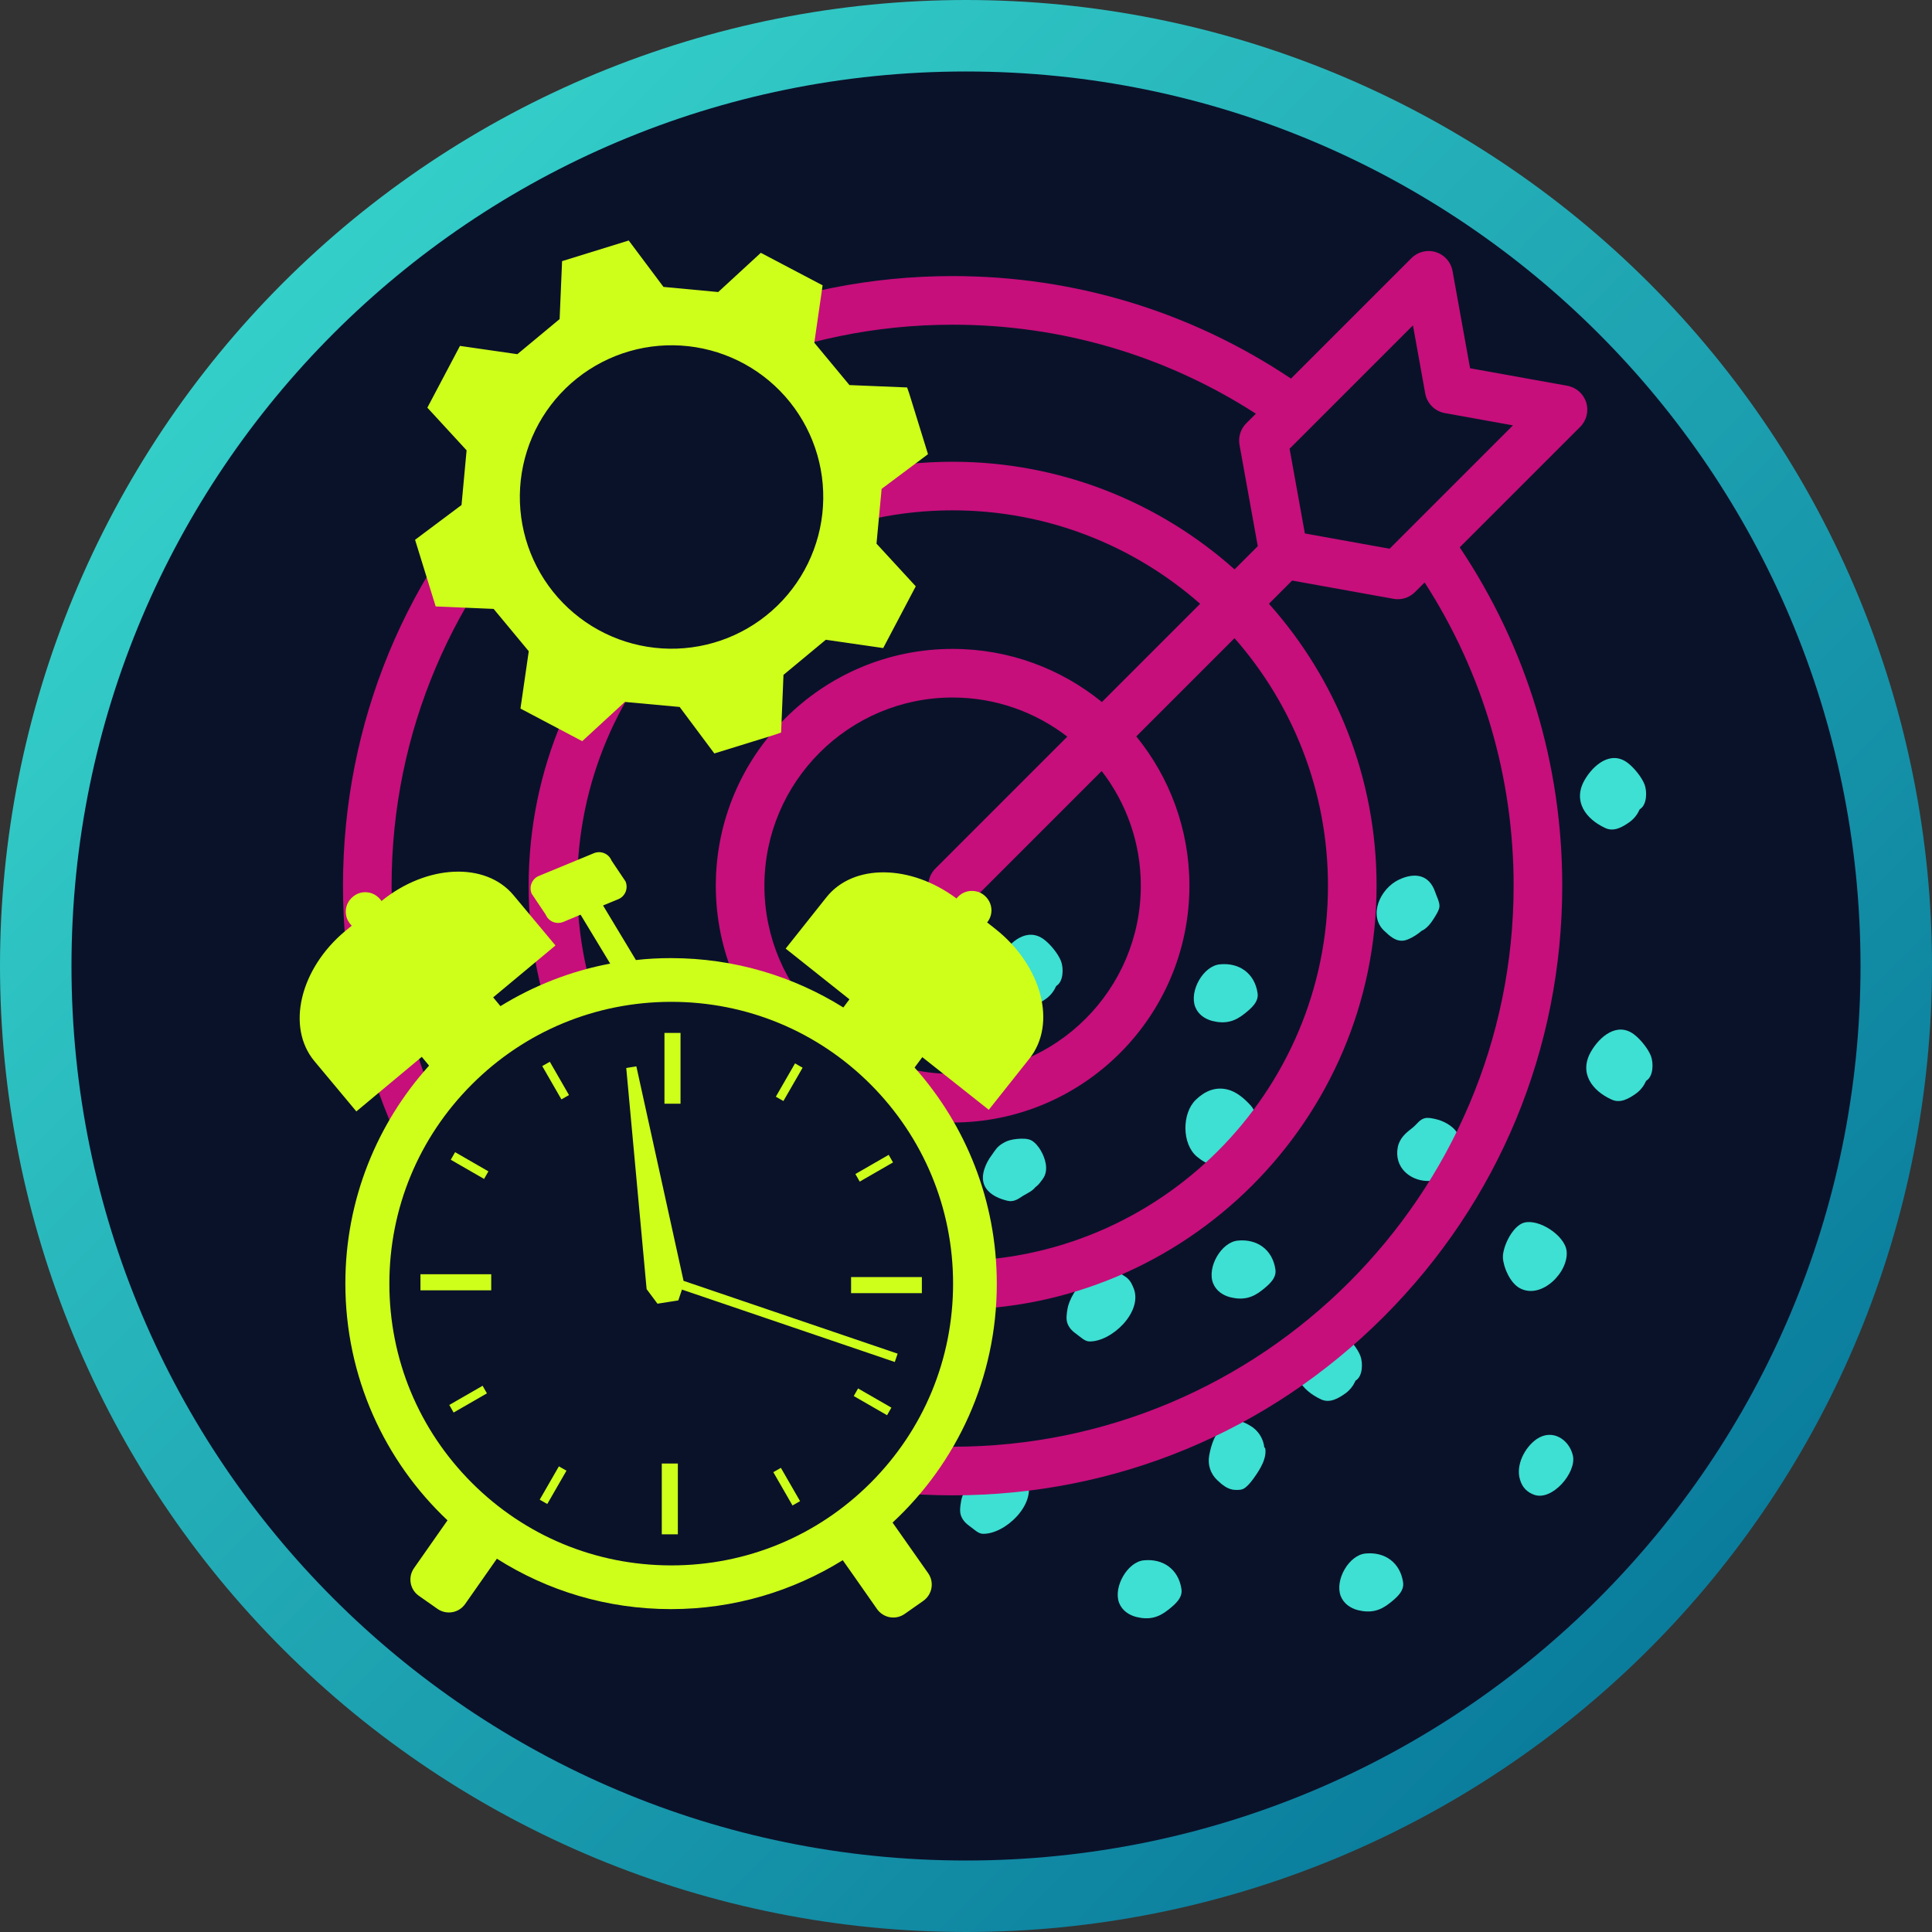 <svg xmlns="http://www.w3.org/2000/svg" xmlns:xlink="http://www.w3.org/1999/xlink" width="1080" viewBox="0 0 810 810" height="1080" preserveAspectRatio="xMidYMid meet"><rect x="0" y="0" width="810" height="810" fill="#333333" stroke="none"/><defs><clipPath id="05287a26ce"><path d="M 810 405 C 810 411.629 809.836 418.254 809.512 424.871 C 809.188 431.492 808.699 438.102 808.051 444.695 C 807.398 451.293 806.59 457.871 805.617 464.426 C 804.645 470.98 803.512 477.512 802.219 484.012 C 800.926 490.512 799.473 496.977 797.863 503.406 C 796.254 509.836 794.484 516.223 792.562 522.566 C 790.637 528.906 788.559 535.199 786.324 541.441 C 784.094 547.68 781.707 553.863 779.172 559.988 C 776.633 566.109 773.949 572.168 771.117 578.16 C 768.281 584.152 765.301 590.07 762.18 595.914 C 759.055 601.762 755.789 607.527 752.379 613.211 C 748.973 618.898 745.426 624.496 741.746 630.004 C 738.062 635.516 734.246 640.934 730.301 646.258 C 726.352 651.582 722.273 656.805 718.07 661.93 C 713.863 667.055 709.535 672.07 705.086 676.98 C 700.633 681.891 696.066 686.691 691.379 691.379 C 686.691 696.066 681.891 700.633 676.98 705.086 C 672.07 709.535 667.055 713.863 661.93 718.07 C 656.805 722.273 651.582 726.352 646.258 730.301 C 640.934 734.246 635.516 738.062 630.004 741.746 C 624.496 745.426 618.898 748.973 613.211 752.379 C 607.527 755.789 601.762 759.055 595.914 762.18 C 590.07 765.301 584.152 768.281 578.16 771.117 C 572.168 773.949 566.109 776.633 559.988 779.172 C 553.863 781.707 547.68 784.094 541.441 786.324 C 535.199 788.559 528.906 790.637 522.566 792.562 C 516.223 794.484 509.836 796.254 503.406 797.863 C 496.977 799.473 490.512 800.926 484.012 802.219 C 477.512 803.512 470.98 804.645 464.426 805.617 C 457.871 806.59 451.293 807.398 444.695 808.051 C 438.102 808.699 431.492 809.188 424.871 809.512 C 418.254 809.836 411.629 810 405 810 C 398.371 810 391.746 809.836 385.129 809.512 C 378.508 809.188 371.898 808.699 365.305 808.051 C 358.707 807.398 352.129 806.59 345.574 805.617 C 339.02 804.645 332.488 803.512 325.988 802.219 C 319.488 800.926 313.023 799.473 306.594 797.863 C 300.164 796.254 293.777 794.484 287.434 792.562 C 281.094 790.637 274.801 788.559 268.559 786.324 C 262.32 784.094 256.137 781.707 250.012 779.172 C 243.891 776.633 237.832 773.949 231.84 771.117 C 225.848 768.281 219.93 765.301 214.086 762.18 C 208.238 759.055 202.473 755.789 196.789 752.379 C 191.102 748.973 185.504 745.426 179.992 741.746 C 174.484 738.062 169.066 734.246 163.742 730.301 C 158.418 726.352 153.195 722.273 148.07 718.07 C 142.945 713.863 137.93 709.535 133.02 705.086 C 128.109 700.633 123.309 696.066 118.621 691.379 C 113.934 686.691 109.367 681.891 104.914 676.98 C 100.465 672.07 96.137 667.055 91.93 661.93 C 87.727 656.805 83.648 651.582 79.699 646.258 C 75.754 640.934 71.938 635.516 68.254 630.004 C 64.574 624.496 61.027 618.898 57.621 613.211 C 54.211 607.527 50.945 601.762 47.82 595.914 C 44.699 590.07 41.719 584.152 38.883 578.16 C 36.051 572.168 33.367 566.109 30.828 559.988 C 28.293 553.863 25.906 547.68 23.676 541.441 C 21.441 535.199 19.363 528.906 17.438 522.566 C 15.516 516.223 13.746 509.836 12.137 503.406 C 10.527 496.977 9.074 490.512 7.781 484.012 C 6.488 477.512 5.355 470.98 4.383 464.426 C 3.41 457.871 2.602 451.293 1.949 444.695 C 1.301 438.102 0.812 431.492 0.488 424.871 C 0.164 418.254 0 411.629 0 405 C 0 398.371 0.164 391.746 0.488 385.129 C 0.812 378.508 1.301 371.898 1.949 365.305 C 2.602 358.707 3.41 352.129 4.383 345.574 C 5.355 339.02 6.488 332.488 7.781 325.988 C 9.074 319.488 10.527 313.023 12.137 306.594 C 13.746 300.164 15.516 293.777 17.438 287.434 C 19.363 281.094 21.441 274.801 23.676 268.559 C 25.906 262.32 28.293 256.137 30.828 250.012 C 33.367 243.891 36.051 237.832 38.883 231.84 C 41.719 225.848 44.699 219.93 47.82 214.086 C 50.945 208.238 54.211 202.473 57.621 196.789 C 61.027 191.102 64.574 185.504 68.254 179.992 C 71.938 174.484 75.754 169.066 79.699 163.742 C 83.648 158.418 87.727 153.195 91.93 148.07 C 96.137 142.945 100.465 137.93 104.914 133.02 C 109.367 128.109 113.934 123.309 118.621 118.621 C 123.309 113.934 128.109 109.367 133.02 104.914 C 137.93 100.465 142.945 96.137 148.07 91.93 C 153.195 87.727 158.418 83.648 163.742 79.699 C 169.066 75.754 174.484 71.938 179.992 68.254 C 185.504 64.574 191.102 61.027 196.789 57.621 C 202.473 54.211 208.238 50.945 214.086 47.82 C 219.93 44.699 225.848 41.719 231.84 38.883 C 237.832 36.051 243.891 33.367 250.012 30.828 C 256.137 28.293 262.32 25.906 268.559 23.676 C 274.801 21.441 281.094 19.363 287.434 17.438 C 293.777 15.516 300.164 13.746 306.594 12.137 C 313.023 10.527 319.488 9.074 325.988 7.781 C 332.488 6.488 339.02 5.355 345.574 4.383 C 352.129 3.41 358.707 2.602 365.305 1.949 C 371.898 1.301 378.508 0.812 385.129 0.488 C 391.746 0.164 398.371 0 405 0 C 411.629 0 418.254 0.164 424.871 0.488 C 431.492 0.812 438.102 1.301 444.695 1.949 C 451.293 2.602 457.871 3.41 464.426 4.383 C 470.98 5.355 477.512 6.488 484.012 7.781 C 490.512 9.074 496.977 10.527 503.406 12.137 C 509.836 13.746 516.223 15.516 522.566 17.438 C 528.906 19.363 535.199 21.441 541.441 23.676 C 547.68 25.906 553.863 28.293 559.988 30.828 C 566.109 33.367 572.168 36.051 578.16 38.883 C 584.152 41.719 590.07 44.699 595.914 47.82 C 601.762 50.945 607.527 54.211 613.211 57.621 C 618.898 61.027 624.496 64.574 630.004 68.254 C 635.516 71.938 640.934 75.754 646.258 79.699 C 651.582 83.648 656.805 87.727 661.93 91.93 C 667.055 96.137 672.07 100.465 676.98 104.914 C 681.891 109.367 686.691 113.934 691.379 118.621 C 696.066 123.309 700.633 128.109 705.086 133.02 C 709.535 137.93 713.863 142.945 718.07 148.07 C 722.273 153.195 726.352 158.418 730.301 163.742 C 734.246 169.066 738.062 174.484 741.746 179.992 C 745.426 185.504 748.973 191.102 752.379 196.789 C 755.789 202.473 759.055 208.238 762.18 214.086 C 765.301 219.93 768.281 225.848 771.117 231.84 C 773.949 237.832 776.633 243.891 779.172 250.012 C 781.707 256.137 784.094 262.32 786.324 268.559 C 788.559 274.801 790.637 281.094 792.562 287.434 C 794.484 293.777 796.254 300.164 797.863 306.594 C 799.473 313.023 800.926 319.488 802.219 325.988 C 803.512 332.488 804.645 339.02 805.617 345.574 C 806.59 352.129 807.398 358.707 808.051 365.305 C 808.699 371.898 809.188 378.508 809.512 385.129 C 809.836 391.746 810 398.371 810 405 Z M 810 405 " clip-rule="nonzero"></path></clipPath><linearGradient x1="-0" gradientTransform="matrix(810, 0, 0, 810, 0, 0)" y1="-0" x2="1.005" gradientUnits="userSpaceOnUse" y2="0.995" id="c8144b3ac6"><stop stop-opacity="1" stop-color="rgb(23.9%, 87.799%, 82.399%)" offset="0"></stop><stop stop-opacity="1" stop-color="rgb(23.807%, 87.619%, 82.301%)" offset="0.008"></stop><stop stop-opacity="1" stop-color="rgb(23.622%, 87.259%, 82.108%)" offset="0.016"></stop><stop stop-opacity="1" stop-color="rgb(23.438%, 86.9%, 81.914%)" offset="0.023"></stop><stop stop-opacity="1" stop-color="rgb(23.253%, 86.54%, 81.72%)" offset="0.031"></stop><stop stop-opacity="1" stop-color="rgb(23.068%, 86.18%, 81.526%)" offset="0.039"></stop><stop stop-opacity="1" stop-color="rgb(22.884%, 85.82%, 81.332%)" offset="0.047"></stop><stop stop-opacity="1" stop-color="rgb(22.699%, 85.46%, 81.139%)" offset="0.055"></stop><stop stop-opacity="1" stop-color="rgb(22.514%, 85.101%, 80.945%)" offset="0.062"></stop><stop stop-opacity="1" stop-color="rgb(22.33%, 84.741%, 80.751%)" offset="0.07"></stop><stop stop-opacity="1" stop-color="rgb(22.145%, 84.381%, 80.557%)" offset="0.078"></stop><stop stop-opacity="1" stop-color="rgb(21.96%, 84.021%, 80.363%)" offset="0.086"></stop><stop stop-opacity="1" stop-color="rgb(21.777%, 83.662%, 80.17%)" offset="0.094"></stop><stop stop-opacity="1" stop-color="rgb(21.593%, 83.302%, 79.976%)" offset="0.102"></stop><stop stop-opacity="1" stop-color="rgb(21.408%, 82.942%, 79.782%)" offset="0.109"></stop><stop stop-opacity="1" stop-color="rgb(21.223%, 82.582%, 79.588%)" offset="0.117"></stop><stop stop-opacity="1" stop-color="rgb(21.039%, 82.222%, 79.395%)" offset="0.125"></stop><stop stop-opacity="1" stop-color="rgb(20.854%, 81.863%, 79.201%)" offset="0.133"></stop><stop stop-opacity="1" stop-color="rgb(20.67%, 81.503%, 79.007%)" offset="0.141"></stop><stop stop-opacity="1" stop-color="rgb(20.485%, 81.143%, 78.813%)" offset="0.148"></stop><stop stop-opacity="1" stop-color="rgb(20.3%, 80.783%, 78.619%)" offset="0.156"></stop><stop stop-opacity="1" stop-color="rgb(20.116%, 80.424%, 78.426%)" offset="0.164"></stop><stop stop-opacity="1" stop-color="rgb(19.931%, 80.064%, 78.232%)" offset="0.172"></stop><stop stop-opacity="1" stop-color="rgb(19.746%, 79.704%, 78.038%)" offset="0.18"></stop><stop stop-opacity="1" stop-color="rgb(19.562%, 79.344%, 77.844%)" offset="0.188"></stop><stop stop-opacity="1" stop-color="rgb(19.377%, 78.984%, 77.65%)" offset="0.195"></stop><stop stop-opacity="1" stop-color="rgb(19.194%, 78.625%, 77.457%)" offset="0.203"></stop><stop stop-opacity="1" stop-color="rgb(19.009%, 78.265%, 77.263%)" offset="0.211"></stop><stop stop-opacity="1" stop-color="rgb(18.825%, 77.905%, 77.069%)" offset="0.219"></stop><stop stop-opacity="1" stop-color="rgb(18.64%, 77.545%, 76.875%)" offset="0.227"></stop><stop stop-opacity="1" stop-color="rgb(18.456%, 77.187%, 76.682%)" offset="0.234"></stop><stop stop-opacity="1" stop-color="rgb(18.271%, 76.826%, 76.488%)" offset="0.242"></stop><stop stop-opacity="1" stop-color="rgb(18.086%, 76.466%, 76.294%)" offset="0.25"></stop><stop stop-opacity="1" stop-color="rgb(17.902%, 76.106%, 76.1%)" offset="0.258"></stop><stop stop-opacity="1" stop-color="rgb(17.717%, 75.746%, 75.906%)" offset="0.266"></stop><stop stop-opacity="1" stop-color="rgb(17.532%, 75.388%, 75.713%)" offset="0.273"></stop><stop stop-opacity="1" stop-color="rgb(17.348%, 75.027%, 75.519%)" offset="0.281"></stop><stop stop-opacity="1" stop-color="rgb(17.163%, 74.667%, 75.325%)" offset="0.289"></stop><stop stop-opacity="1" stop-color="rgb(16.978%, 74.307%, 75.131%)" offset="0.297"></stop><stop stop-opacity="1" stop-color="rgb(16.795%, 73.949%, 74.937%)" offset="0.305"></stop><stop stop-opacity="1" stop-color="rgb(16.611%, 73.589%, 74.744%)" offset="0.312"></stop><stop stop-opacity="1" stop-color="rgb(16.426%, 73.228%, 74.55%)" offset="0.32"></stop><stop stop-opacity="1" stop-color="rgb(16.241%, 72.868%, 74.356%)" offset="0.328"></stop><stop stop-opacity="1" stop-color="rgb(16.057%, 72.508%, 74.162%)" offset="0.336"></stop><stop stop-opacity="1" stop-color="rgb(15.872%, 72.15%, 73.969%)" offset="0.344"></stop><stop stop-opacity="1" stop-color="rgb(15.688%, 71.79%, 73.775%)" offset="0.352"></stop><stop stop-opacity="1" stop-color="rgb(15.503%, 71.429%, 73.581%)" offset="0.359"></stop><stop stop-opacity="1" stop-color="rgb(15.318%, 71.069%, 73.387%)" offset="0.367"></stop><stop stop-opacity="1" stop-color="rgb(15.134%, 70.711%, 73.193%)" offset="0.375"></stop><stop stop-opacity="1" stop-color="rgb(14.949%, 70.351%, 73%)" offset="0.383"></stop><stop stop-opacity="1" stop-color="rgb(14.764%, 69.991%, 72.806%)" offset="0.391"></stop><stop stop-opacity="1" stop-color="rgb(14.58%, 69.63%, 72.612%)" offset="0.398"></stop><stop stop-opacity="1" stop-color="rgb(14.397%, 69.27%, 72.418%)" offset="0.406"></stop><stop stop-opacity="1" stop-color="rgb(14.212%, 68.912%, 72.224%)" offset="0.414"></stop><stop stop-opacity="1" stop-color="rgb(14.027%, 68.552%, 72.031%)" offset="0.422"></stop><stop stop-opacity="1" stop-color="rgb(13.843%, 68.192%, 71.837%)" offset="0.43"></stop><stop stop-opacity="1" stop-color="rgb(13.658%, 67.831%, 71.643%)" offset="0.438"></stop><stop stop-opacity="1" stop-color="rgb(13.474%, 67.473%, 71.449%)" offset="0.445"></stop><stop stop-opacity="1" stop-color="rgb(13.289%, 67.113%, 71.255%)" offset="0.453"></stop><stop stop-opacity="1" stop-color="rgb(13.104%, 66.753%, 71.062%)" offset="0.461"></stop><stop stop-opacity="1" stop-color="rgb(12.92%, 66.393%, 70.868%)" offset="0.469"></stop><stop stop-opacity="1" stop-color="rgb(12.735%, 66.032%, 70.674%)" offset="0.477"></stop><stop stop-opacity="1" stop-color="rgb(12.55%, 65.674%, 70.48%)" offset="0.484"></stop><stop stop-opacity="1" stop-color="rgb(12.366%, 65.314%, 70.287%)" offset="0.492"></stop><stop stop-opacity="1" stop-color="rgb(12.181%, 64.954%, 70.093%)" offset="0.498"></stop><stop stop-opacity="1" stop-color="rgb(12.09%, 64.774%, 69.997%)" offset="0.5"></stop><stop stop-opacity="1" stop-color="rgb(11.998%, 64.594%, 69.899%)" offset="0.502"></stop><stop stop-opacity="1" stop-color="rgb(11.906%, 64.415%, 69.803%)" offset="0.508"></stop><stop stop-opacity="1" stop-color="rgb(11.813%, 64.235%, 69.705%)" offset="0.516"></stop><stop stop-opacity="1" stop-color="rgb(11.629%, 63.875%, 69.511%)" offset="0.523"></stop><stop stop-opacity="1" stop-color="rgb(11.444%, 63.515%, 69.318%)" offset="0.531"></stop><stop stop-opacity="1" stop-color="rgb(11.259%, 63.155%, 69.124%)" offset="0.539"></stop><stop stop-opacity="1" stop-color="rgb(11.075%, 62.794%, 68.93%)" offset="0.547"></stop><stop stop-opacity="1" stop-color="rgb(10.89%, 62.436%, 68.736%)" offset="0.555"></stop><stop stop-opacity="1" stop-color="rgb(10.706%, 62.076%, 68.542%)" offset="0.562"></stop><stop stop-opacity="1" stop-color="rgb(10.521%, 61.716%, 68.349%)" offset="0.57"></stop><stop stop-opacity="1" stop-color="rgb(10.336%, 61.356%, 68.155%)" offset="0.578"></stop><stop stop-opacity="1" stop-color="rgb(10.152%, 60.997%, 67.961%)" offset="0.586"></stop><stop stop-opacity="1" stop-color="rgb(9.967%, 60.637%, 67.767%)" offset="0.594"></stop><stop stop-opacity="1" stop-color="rgb(9.782%, 60.277%, 67.574%)" offset="0.602"></stop><stop stop-opacity="1" stop-color="rgb(9.599%, 59.917%, 67.38%)" offset="0.609"></stop><stop stop-opacity="1" stop-color="rgb(9.415%, 59.558%, 67.188%)" offset="0.617"></stop><stop stop-opacity="1" stop-color="rgb(9.23%, 59.198%, 66.994%)" offset="0.625"></stop><stop stop-opacity="1" stop-color="rgb(9.045%, 58.838%, 66.8%)" offset="0.633"></stop><stop stop-opacity="1" stop-color="rgb(8.861%, 58.478%, 66.606%)" offset="0.641"></stop><stop stop-opacity="1" stop-color="rgb(8.676%, 58.118%, 66.412%)" offset="0.648"></stop><stop stop-opacity="1" stop-color="rgb(8.492%, 57.759%, 66.219%)" offset="0.656"></stop><stop stop-opacity="1" stop-color="rgb(8.307%, 57.399%, 66.025%)" offset="0.664"></stop><stop stop-opacity="1" stop-color="rgb(8.122%, 57.039%, 65.831%)" offset="0.672"></stop><stop stop-opacity="1" stop-color="rgb(7.938%, 56.679%, 65.637%)" offset="0.68"></stop><stop stop-opacity="1" stop-color="rgb(7.753%, 56.32%, 65.443%)" offset="0.688"></stop><stop stop-opacity="1" stop-color="rgb(7.568%, 55.96%, 65.25%)" offset="0.695"></stop><stop stop-opacity="1" stop-color="rgb(7.384%, 55.6%, 65.056%)" offset="0.703"></stop><stop stop-opacity="1" stop-color="rgb(7.201%, 55.24%, 64.862%)" offset="0.711"></stop><stop stop-opacity="1" stop-color="rgb(7.016%, 54.88%, 64.668%)" offset="0.719"></stop><stop stop-opacity="1" stop-color="rgb(6.831%, 54.521%, 64.474%)" offset="0.727"></stop><stop stop-opacity="1" stop-color="rgb(6.647%, 54.161%, 64.281%)" offset="0.734"></stop><stop stop-opacity="1" stop-color="rgb(6.462%, 53.801%, 64.087%)" offset="0.742"></stop><stop stop-opacity="1" stop-color="rgb(6.277%, 53.441%, 63.893%)" offset="0.75"></stop><stop stop-opacity="1" stop-color="rgb(6.093%, 53.082%, 63.699%)" offset="0.758"></stop><stop stop-opacity="1" stop-color="rgb(5.908%, 52.722%, 63.506%)" offset="0.766"></stop><stop stop-opacity="1" stop-color="rgb(5.724%, 52.362%, 63.312%)" offset="0.773"></stop><stop stop-opacity="1" stop-color="rgb(5.539%, 52.002%, 63.118%)" offset="0.781"></stop><stop stop-opacity="1" stop-color="rgb(5.354%, 51.642%, 62.924%)" offset="0.789"></stop><stop stop-opacity="1" stop-color="rgb(5.17%, 51.283%, 62.73%)" offset="0.797"></stop><stop stop-opacity="1" stop-color="rgb(4.985%, 50.923%, 62.537%)" offset="0.805"></stop><stop stop-opacity="1" stop-color="rgb(4.8%, 50.563%, 62.343%)" offset="0.812"></stop><stop stop-opacity="1" stop-color="rgb(4.617%, 50.203%, 62.149%)" offset="0.82"></stop><stop stop-opacity="1" stop-color="rgb(4.433%, 49.844%, 61.955%)" offset="0.828"></stop><stop stop-opacity="1" stop-color="rgb(4.248%, 49.484%, 61.761%)" offset="0.836"></stop><stop stop-opacity="1" stop-color="rgb(4.063%, 49.124%, 61.568%)" offset="0.844"></stop><stop stop-opacity="1" stop-color="rgb(3.879%, 48.764%, 61.374%)" offset="0.852"></stop><stop stop-opacity="1" stop-color="rgb(3.694%, 48.404%, 61.18%)" offset="0.859"></stop><stop stop-opacity="1" stop-color="rgb(3.51%, 48.045%, 60.986%)" offset="0.867"></stop><stop stop-opacity="1" stop-color="rgb(3.325%, 47.685%, 60.793%)" offset="0.875"></stop><stop stop-opacity="1" stop-color="rgb(3.14%, 47.325%, 60.599%)" offset="0.883"></stop><stop stop-opacity="1" stop-color="rgb(2.956%, 46.965%, 60.405%)" offset="0.891"></stop><stop stop-opacity="1" stop-color="rgb(2.771%, 46.606%, 60.211%)" offset="0.898"></stop><stop stop-opacity="1" stop-color="rgb(2.586%, 46.246%, 60.017%)" offset="0.906"></stop><stop stop-opacity="1" stop-color="rgb(2.402%, 45.886%, 59.824%)" offset="0.914"></stop><stop stop-opacity="1" stop-color="rgb(2.219%, 45.526%, 59.63%)" offset="0.922"></stop><stop stop-opacity="1" stop-color="rgb(2.034%, 45.166%, 59.436%)" offset="0.93"></stop><stop stop-opacity="1" stop-color="rgb(1.849%, 44.807%, 59.242%)" offset="0.938"></stop><stop stop-opacity="1" stop-color="rgb(1.665%, 44.447%, 59.048%)" offset="0.945"></stop><stop stop-opacity="1" stop-color="rgb(1.48%, 44.087%, 58.855%)" offset="0.953"></stop><stop stop-opacity="1" stop-color="rgb(1.295%, 43.727%, 58.661%)" offset="0.961"></stop><stop stop-opacity="1" stop-color="rgb(1.111%, 43.369%, 58.467%)" offset="0.969"></stop><stop stop-opacity="1" stop-color="rgb(0.926%, 43.008%, 58.273%)" offset="0.977"></stop><stop stop-opacity="1" stop-color="rgb(0.742%, 42.648%, 58.08%)" offset="0.984"></stop><stop stop-opacity="1" stop-color="rgb(0.557%, 42.288%, 57.886%)" offset="0.992"></stop><stop stop-opacity="1" stop-color="rgb(0.372%, 41.928%, 57.692%)" offset="1"></stop></linearGradient><clipPath id="36ea3d5c57"><path d="M 29.969 29.969 L 780.031 29.969 L 780.031 780.031 L 29.969 780.031 Z M 29.969 29.969 " clip-rule="nonzero"></path></clipPath><clipPath id="0b47b9e7ce"><path d="M 405 29.969 C 197.875 29.969 29.969 197.875 29.969 405 C 29.969 612.125 197.875 780.031 405 780.031 C 612.125 780.031 780.031 612.125 780.031 405 C 780.031 197.875 612.125 29.969 405 29.969 Z M 405 29.969 " clip-rule="nonzero"></path></clipPath><clipPath id="54f1919398"><path d="M 122.051 136.301 L 266.18 136.301 L 266.18 280.43 L 122.051 280.43 Z M 122.051 136.301 " clip-rule="nonzero"></path></clipPath><clipPath id="7772f5848a"><path d="M 194.117 136.301 C 154.316 136.301 122.051 168.566 122.051 208.363 C 122.051 248.164 154.316 280.43 194.117 280.43 C 233.914 280.43 266.18 248.164 266.18 208.363 C 266.18 168.566 233.914 136.301 194.117 136.301 Z M 194.117 136.301 " clip-rule="nonzero"></path></clipPath><clipPath id="82ab99a574"><path d="M 636 601 L 660 601 L 660 628 L 636 628 Z M 636 601 " clip-rule="nonzero"></path></clipPath><clipPath id="5b7c73a468"><path d="M 668.406 698.133 L 299.789 660.816 L 338.316 280.262 L 706.93 317.578 Z M 668.406 698.133 " clip-rule="nonzero"></path></clipPath><clipPath id="bc62b275c7"><path d="M 668.406 698.133 L 299.789 660.816 L 338.316 280.262 L 706.93 317.578 Z M 668.406 698.133 " clip-rule="nonzero"></path></clipPath><clipPath id="e86ff2a4c3"><path d="M 507 520 L 535 520 L 535 545 L 507 545 Z M 507 520 " clip-rule="nonzero"></path></clipPath><clipPath id="39f4652a7f"><path d="M 668.406 698.133 L 299.789 660.816 L 338.316 280.262 L 706.93 317.578 Z M 668.406 698.133 " clip-rule="nonzero"></path></clipPath><clipPath id="1999620d3e"><path d="M 668.406 698.133 L 299.789 660.816 L 338.316 280.262 L 706.93 317.578 Z M 668.406 698.133 " clip-rule="nonzero"></path></clipPath><clipPath id="55653735cc"><path d="M 468 654 L 496 654 L 496 679 L 468 679 Z M 468 654 " clip-rule="nonzero"></path></clipPath><clipPath id="8f90f98b6d"><path d="M 668.406 698.133 L 299.789 660.816 L 338.316 280.262 L 706.93 317.578 Z M 668.406 698.133 " clip-rule="nonzero"></path></clipPath><clipPath id="f5b985fa6d"><path d="M 668.406 698.133 L 299.789 660.816 L 338.316 280.262 L 706.93 317.578 Z M 668.406 698.133 " clip-rule="nonzero"></path></clipPath><clipPath id="f9beb11cbb"><path d="M 561 651 L 589 651 L 589 676 L 561 676 Z M 561 651 " clip-rule="nonzero"></path></clipPath><clipPath id="8f1613708f"><path d="M 668.406 698.133 L 299.789 660.816 L 338.316 280.262 L 706.93 317.578 Z M 668.406 698.133 " clip-rule="nonzero"></path></clipPath><clipPath id="ed5a60e31b"><path d="M 668.406 698.133 L 299.789 660.816 L 338.316 280.262 L 706.93 317.578 Z M 668.406 698.133 " clip-rule="nonzero"></path></clipPath><clipPath id="c281d9f8d3"><path d="M 500 404 L 528 404 L 528 429 L 500 429 Z M 500 404 " clip-rule="nonzero"></path></clipPath><clipPath id="edf1a5d0ae"><path d="M 668.406 698.133 L 299.789 660.816 L 338.316 280.262 L 706.93 317.578 Z M 668.406 698.133 " clip-rule="nonzero"></path></clipPath><clipPath id="89e584a4f4"><path d="M 668.406 698.133 L 299.789 660.816 L 338.316 280.262 L 706.93 317.578 Z M 668.406 698.133 " clip-rule="nonzero"></path></clipPath><clipPath id="7428d24d55"><path d="M 359 561 L 387 561 L 387 587 L 359 587 Z M 359 561 " clip-rule="nonzero"></path></clipPath><clipPath id="7a406794f0"><path d="M 668.406 698.133 L 299.789 660.816 L 338.316 280.262 L 706.93 317.578 Z M 668.406 698.133 " clip-rule="nonzero"></path></clipPath><clipPath id="3c9ec5acb9"><path d="M 668.406 698.133 L 299.789 660.816 L 338.316 280.262 L 706.93 317.578 Z M 668.406 698.133 " clip-rule="nonzero"></path></clipPath><clipPath id="e0124a2e28"><path d="M 304 621 L 332 621 L 332 646 L 304 646 Z M 304 621 " clip-rule="nonzero"></path></clipPath><clipPath id="22bdffa1e8"><path d="M 668.406 698.133 L 299.789 660.816 L 338.316 280.262 L 706.93 317.578 Z M 668.406 698.133 " clip-rule="nonzero"></path></clipPath><clipPath id="f55ef579b0"><path d="M 668.406 698.133 L 299.789 660.816 L 338.316 280.262 L 706.93 317.578 Z M 668.406 698.133 " clip-rule="nonzero"></path></clipPath><clipPath id="235ba8c9ee"><path d="M 585 468 L 612 468 L 612 496 L 585 496 Z M 585 468 " clip-rule="nonzero"></path></clipPath><clipPath id="35a94daa13"><path d="M 668.406 698.133 L 299.789 660.816 L 338.316 280.262 L 706.93 317.578 Z M 668.406 698.133 " clip-rule="nonzero"></path></clipPath><clipPath id="f7e2760b7e"><path d="M 668.406 698.133 L 299.789 660.816 L 338.316 280.262 L 706.93 317.578 Z M 668.406 698.133 " clip-rule="nonzero"></path></clipPath><clipPath id="472df657ed"><path d="M 630 512 L 657 512 L 657 542 L 630 542 Z M 630 512 " clip-rule="nonzero"></path></clipPath><clipPath id="919b4b61bb"><path d="M 668.406 698.133 L 299.789 660.816 L 338.316 280.262 L 706.93 317.578 Z M 668.406 698.133 " clip-rule="nonzero"></path></clipPath><clipPath id="498a1fd0d1"><path d="M 668.406 698.133 L 299.789 660.816 L 338.316 280.262 L 706.93 317.578 Z M 668.406 698.133 " clip-rule="nonzero"></path></clipPath><clipPath id="4841799ab1"><path d="M 577 367 L 604 367 L 604 395 L 577 395 Z M 577 367 " clip-rule="nonzero"></path></clipPath><clipPath id="2332b9abac"><path d="M 668.406 698.133 L 299.789 660.816 L 338.316 280.262 L 706.93 317.578 Z M 668.406 698.133 " clip-rule="nonzero"></path></clipPath><clipPath id="e912eb2038"><path d="M 668.406 698.133 L 299.789 660.816 L 338.316 280.262 L 706.93 317.578 Z M 668.406 698.133 " clip-rule="nonzero"></path></clipPath><clipPath id="750f0afba7"><path d="M 543 557 L 571 557 L 571 588 L 543 588 Z M 543 557 " clip-rule="nonzero"></path></clipPath><clipPath id="ed050db54a"><path d="M 668.406 698.133 L 299.789 660.816 L 338.316 280.262 L 706.93 317.578 Z M 668.406 698.133 " clip-rule="nonzero"></path></clipPath><clipPath id="3cd0fa8881"><path d="M 668.406 698.133 L 299.789 660.816 L 338.316 280.262 L 706.93 317.578 Z M 668.406 698.133 " clip-rule="nonzero"></path></clipPath><clipPath id="abcb3d93f6"><path d="M 665 431 L 693 431 L 693 462 L 665 462 Z M 665 431 " clip-rule="nonzero"></path></clipPath><clipPath id="e186235802"><path d="M 668.406 698.133 L 299.789 660.816 L 338.316 280.262 L 706.93 317.578 Z M 668.406 698.133 " clip-rule="nonzero"></path></clipPath><clipPath id="446be6086a"><path d="M 668.406 698.133 L 299.789 660.816 L 338.316 280.262 L 706.93 317.578 Z M 668.406 698.133 " clip-rule="nonzero"></path></clipPath><clipPath id="700f941da8"><path d="M 417 391 L 446 391 L 446 422 L 417 422 Z M 417 391 " clip-rule="nonzero"></path></clipPath><clipPath id="709400f2a4"><path d="M 668.406 698.133 L 299.789 660.816 L 338.316 280.262 L 706.93 317.578 Z M 668.406 698.133 " clip-rule="nonzero"></path></clipPath><clipPath id="a892c5f6ab"><path d="M 668.406 698.133 L 299.789 660.816 L 338.316 280.262 L 706.93 317.578 Z M 668.406 698.133 " clip-rule="nonzero"></path></clipPath><clipPath id="cb337216a5"><path d="M 662 317 L 691 317 L 691 348 L 662 348 Z M 662 317 " clip-rule="nonzero"></path></clipPath><clipPath id="4119268b45"><path d="M 668.406 698.133 L 299.789 660.816 L 338.316 280.262 L 706.93 317.578 Z M 668.406 698.133 " clip-rule="nonzero"></path></clipPath><clipPath id="ee172f6b50"><path d="M 668.406 698.133 L 299.789 660.816 L 338.316 280.262 L 706.93 317.578 Z M 668.406 698.133 " clip-rule="nonzero"></path></clipPath><clipPath id="4d27126d82"><path d="M 496 456 L 528 456 L 528 490 L 496 490 Z M 496 456 " clip-rule="nonzero"></path></clipPath><clipPath id="c6f222d089"><path d="M 668.406 698.133 L 299.789 660.816 L 338.316 280.262 L 706.93 317.578 Z M 668.406 698.133 " clip-rule="nonzero"></path></clipPath><clipPath id="7c2bbc048c"><path d="M 668.406 698.133 L 299.789 660.816 L 338.316 280.262 L 706.93 317.578 Z M 668.406 698.133 " clip-rule="nonzero"></path></clipPath><clipPath id="23c003097f"><path d="M 447 532 L 477 532 L 477 563 L 447 563 Z M 447 532 " clip-rule="nonzero"></path></clipPath><clipPath id="498152afaf"><path d="M 668.406 698.133 L 299.789 660.816 L 338.316 280.262 L 706.93 317.578 Z M 668.406 698.133 " clip-rule="nonzero"></path></clipPath><clipPath id="bc02a7524c"><path d="M 668.406 698.133 L 299.789 660.816 L 338.316 280.262 L 706.93 317.578 Z M 668.406 698.133 " clip-rule="nonzero"></path></clipPath><clipPath id="c76d45c445"><path d="M 402 613 L 432 613 L 432 644 L 402 644 Z M 402 613 " clip-rule="nonzero"></path></clipPath><clipPath id="570c7187e9"><path d="M 668.406 698.133 L 299.789 660.816 L 338.316 280.262 L 706.93 317.578 Z M 668.406 698.133 " clip-rule="nonzero"></path></clipPath><clipPath id="de85069b98"><path d="M 668.406 698.133 L 299.789 660.816 L 338.316 280.262 L 706.93 317.578 Z M 668.406 698.133 " clip-rule="nonzero"></path></clipPath><clipPath id="0372e8ae47"><path d="M 412 477 L 439 477 L 439 504 L 412 504 Z M 412 477 " clip-rule="nonzero"></path></clipPath><clipPath id="2b38750ba8"><path d="M 668.406 698.133 L 299.789 660.816 L 338.316 280.262 L 706.93 317.578 Z M 668.406 698.133 " clip-rule="nonzero"></path></clipPath><clipPath id="a127de7736"><path d="M 668.406 698.133 L 299.789 660.816 L 338.316 280.262 L 706.93 317.578 Z M 668.406 698.133 " clip-rule="nonzero"></path></clipPath><clipPath id="43392718ac"><path d="M 506 595 L 531 595 L 531 625 L 506 625 Z M 506 595 " clip-rule="nonzero"></path></clipPath><clipPath id="cd89589be2"><path d="M 668.406 698.133 L 299.789 660.816 L 338.316 280.262 L 706.93 317.578 Z M 668.406 698.133 " clip-rule="nonzero"></path></clipPath><clipPath id="8a168e6574"><path d="M 668.406 698.133 L 299.789 660.816 L 338.316 280.262 L 706.93 317.578 Z M 668.406 698.133 " clip-rule="nonzero"></path></clipPath><clipPath id="2d94cc939c"><path d="M 143.797 105 L 666 105 L 666 627 L 143.797 627 Z M 143.797 105 " clip-rule="nonzero"></path></clipPath><clipPath id="2caa36282e"><path d="M 152.461 413.816 L 410.633 413.816 L 410.633 671.988 L 152.461 671.988 Z M 152.461 413.816 " clip-rule="nonzero"></path></clipPath><clipPath id="b830865de6"><path d="M 281.547 413.816 C 210.254 413.816 152.461 471.609 152.461 542.902 C 152.461 614.195 210.254 671.988 281.547 671.988 C 352.84 671.988 410.633 614.195 410.633 542.902 C 410.633 471.609 352.84 413.816 281.547 413.816 Z M 281.547 413.816 " clip-rule="nonzero"></path></clipPath><clipPath id="ee81784d6e"><path d="M 204.312 141.512 L 358.781 141.512 L 358.781 295.984 L 204.312 295.984 Z M 204.312 141.512 " clip-rule="nonzero"></path></clipPath><clipPath id="1a5f243ada"><path d="M 281.547 141.512 C 238.891 141.512 204.312 176.094 204.312 218.75 C 204.312 261.402 238.891 295.984 281.547 295.984 C 324.203 295.984 358.781 261.402 358.781 218.75 C 358.781 176.094 324.203 141.512 281.547 141.512 Z M 281.547 141.512 " clip-rule="nonzero"></path></clipPath><clipPath id="2980c85e70"><path d="M 174 100 L 390 100 L 390 316 L 174 316 Z M 174 100 " clip-rule="nonzero"></path></clipPath><clipPath id="2004459967"><path d="M 143.801 141.008 L 348.812 70.648 L 419.172 275.66 L 214.156 346.02 Z M 143.801 141.008 " clip-rule="nonzero"></path></clipPath><clipPath id="4af82e53b0"><path d="M 143.801 141.008 L 348.812 70.648 L 419.172 275.66 L 214.156 346.02 Z M 143.801 141.008 " clip-rule="nonzero"></path></clipPath></defs><g clip-path="url(#05287a26ce)"><rect x="-81" fill="url(#c8144b3ac6)" width="972" y="-81" height="972"></rect></g><g clip-path="url(#36ea3d5c57)"><g clip-path="url(#0b47b9e7ce)"><path fill="#0a122a" d="M 29.969 29.969 L 780.031 29.969 L 780.031 780.031 L 29.969 780.031 Z M 29.969 29.969 " fill-opacity="1" fill-rule="nonzero"></path></g></g><g clip-path="url(#54f1919398)"><g clip-path="url(#7772f5848a)"><path fill="#0a122a" d="M 122.051 136.301 L 266.18 136.301 L 266.18 280.43 L 122.051 280.43 Z M 122.051 136.301 " fill-opacity="1" fill-rule="nonzero"></path></g></g><g clip-path="url(#82ab99a574)"><g clip-path="url(#5b7c73a468)"><g clip-path="url(#bc62b275c7)"><path fill="#3de0d2" d="M 643.199 626.695 C 650.773 629.41 661.004 617.406 659.453 610.309 C 657.984 603.676 650.957 598.746 644.199 603.383 C 639.242 606.836 635.367 614.359 637.285 620.391 C 638.199 623.531 640.195 625.613 643.199 626.695 Z M 643.199 626.695 " fill-opacity="1" fill-rule="nonzero"></path></g></g></g><g clip-path="url(#e86ff2a4c3)"><g clip-path="url(#39f4652a7f)"><g clip-path="url(#1999620d3e)"><path fill="#3de0d2" d="M 508.574 537.957 C 509.809 541.129 512.602 543.035 515.758 543.871 C 521.137 545.195 525.07 544.164 529.164 540.883 C 531.914 538.695 535.309 535.926 534.715 532.168 C 533.48 523.871 527 519.324 518.941 520.129 C 511.996 520.789 506 531.34 508.574 537.957 Z M 508.574 537.957 " fill-opacity="1" fill-rule="nonzero"></path></g></g></g><g clip-path="url(#55653735cc)"><g clip-path="url(#8f90f98b6d)"><g clip-path="url(#f5b985fa6d)"><path fill="#3de0d2" d="M 469.188 672 C 470.422 675.172 473.215 677.078 476.375 677.914 C 481.754 679.238 485.684 678.211 489.777 674.926 C 492.527 672.742 495.922 669.969 495.332 666.215 C 494.094 657.914 487.613 653.367 479.555 654.172 C 472.676 654.84 466.68 665.387 469.188 672 Z M 469.188 672 " fill-opacity="1" fill-rule="nonzero"></path></g></g></g><g clip-path="url(#f9beb11cbb)"><g clip-path="url(#8f1613708f)"><g clip-path="url(#ed5a60e31b)"><path fill="#3de0d2" d="M 562.102 669.145 C 563.34 672.32 566.129 674.223 569.289 675.062 C 574.668 676.387 578.598 675.355 582.691 672.074 C 585.445 669.887 588.836 667.117 588.246 663.359 C 587.008 655.062 580.531 650.516 572.469 651.32 C 565.527 651.98 559.535 662.465 562.102 669.145 Z M 562.102 669.145 " fill-opacity="1" fill-rule="nonzero"></path></g></g></g><g clip-path="url(#c281d9f8d3)"><g clip-path="url(#edf1a5d0ae)"><g clip-path="url(#89e584a4f4)"><path fill="#3de0d2" d="M 501.098 422.129 C 502.336 425.305 505.125 427.207 508.285 428.047 C 513.664 429.371 517.594 428.34 521.688 425.059 C 524.441 422.871 527.832 420.102 527.242 416.344 C 526.004 408.047 519.527 403.5 511.465 404.305 C 504.531 404.898 498.531 415.449 501.098 422.129 Z M 501.098 422.129 " fill-opacity="1" fill-rule="nonzero"></path></g></g></g><g clip-path="url(#7428d24d55)"><g clip-path="url(#7a406794f0)"><g clip-path="url(#3c9ec5acb9)"><path fill="#3de0d2" d="M 360.484 579.656 C 361.719 582.828 364.512 584.734 367.668 585.57 C 373.047 586.895 376.98 585.867 381.074 582.582 C 383.824 580.398 387.219 577.625 386.625 573.871 C 385.391 565.57 378.91 561.023 370.852 561.828 C 363.906 562.488 357.918 572.973 360.484 579.656 Z M 360.484 579.656 " fill-opacity="1" fill-rule="nonzero"></path></g></g></g><g clip-path="url(#e0124a2e28)"><g clip-path="url(#22bdffa1e8)"><g clip-path="url(#f55ef579b0)"><path fill="#3de0d2" d="M 305.039 639.102 C 306.273 642.273 309.066 644.18 312.223 645.02 C 317.605 646.34 321.535 645.312 325.629 642.027 C 328.379 639.844 331.773 637.074 331.184 633.316 C 329.945 625.016 323.465 620.469 315.406 621.273 C 308.465 621.934 302.465 632.484 305.039 639.102 Z M 305.039 639.102 " fill-opacity="1" fill-rule="nonzero"></path></g></g></g><g clip-path="url(#235ba8c9ee)"><g clip-path="url(#35a94daa13)"><g clip-path="url(#f7e2760b7e)"><path fill="#3de0d2" d="M 598.074 495.125 C 602.34 495.297 606.793 493.605 609.59 489.676 C 612.078 486.23 612.414 480.359 611.398 476.301 C 610.574 472.91 606.094 470.379 603.008 469.484 C 601.621 469.082 598.961 468.426 597.434 468.789 C 595.109 469.332 594.129 471.309 592.297 472.746 C 589.414 474.984 586.797 477.117 586.016 480.996 C 584.445 489.465 591.102 494.809 598.074 495.125 Z M 598.074 495.125 " fill-opacity="1" fill-rule="nonzero"></path></g></g></g><g clip-path="url(#472df657ed)"><g clip-path="url(#919b4b61bb)"><g clip-path="url(#498a1fd0d1)"><path fill="#3de0d2" d="M 637.18 540.078 C 646.344 545.027 657.859 533.156 656.797 524.422 C 656.02 517.984 645.195 510.855 638.922 512.621 C 634.18 513.957 629.926 522.672 630.105 527.297 C 630.332 531.469 633.18 537.922 637.18 540.078 Z M 637.18 540.078 " fill-opacity="1" fill-rule="nonzero"></path></g></g></g><g clip-path="url(#4841799ab1)"><g clip-path="url(#2332b9abac)"><g clip-path="url(#e912eb2038)"><path fill="#3de0d2" d="M 580.348 390.262 C 582.598 392.371 585.137 394.832 588.559 394.336 C 590.27 394.121 593.488 392.434 595.977 390.285 C 598.141 389.402 600.09 386.812 601.023 385.285 C 601.879 383.879 603.395 381.695 603.5 380.02 C 603.617 378.219 602.254 375.68 601.711 374.004 C 599.156 366.543 593.02 365.664 586.336 368.879 C 578.629 372.637 573.535 383.863 580.348 390.262 Z M 580.348 390.262 " fill-opacity="1" fill-rule="nonzero"></path></g></g></g><g clip-path="url(#750f0afba7)"><g clip-path="url(#ed050db54a)"><g clip-path="url(#3cd0fa8881)"><path fill="#3de0d2" d="M 553.906 586.719 C 557.5 588.379 561.082 586.34 564.23 584.066 C 566.125 582.637 567.406 580.883 568.328 578.836 C 571.43 577.012 571.426 571.301 570.348 568.469 C 569.172 565.363 565.883 561.336 563.168 559.309 C 556.168 554.125 548.871 560.195 545.172 566.633 C 540.133 575.398 545.602 582.891 553.906 586.719 Z M 553.906 586.719 " fill-opacity="1" fill-rule="nonzero"></path></g></g></g><g clip-path="url(#abcb3d93f6)"><g clip-path="url(#e186235802)"><g clip-path="url(#446be6086a)"><path fill="#3de0d2" d="M 675.734 461.02 C 679.328 462.68 682.906 460.641 686.055 458.367 C 687.953 456.938 689.23 455.184 690.152 453.137 C 693.258 451.312 693.25 445.602 692.176 442.77 C 690.996 439.668 687.707 435.637 684.992 433.609 C 677.996 428.426 670.699 434.5 667 440.934 C 661.953 449.766 667.359 457.254 675.734 461.02 Z M 675.734 461.02 " fill-opacity="1" fill-rule="nonzero"></path></g></g></g><g clip-path="url(#700f941da8)"><g clip-path="url(#709400f2a4)"><g clip-path="url(#a892c5f6ab)"><path fill="#3de0d2" d="M 428.41 421.258 C 432.004 422.918 435.582 420.883 438.73 418.605 C 440.629 417.176 441.91 415.426 442.828 413.379 C 445.934 411.551 445.926 405.844 444.852 403.008 C 443.676 399.906 440.383 395.875 437.672 393.852 C 430.672 388.664 423.375 394.738 419.676 401.176 C 414.637 409.941 420.105 417.434 428.41 421.258 Z M 428.41 421.258 " fill-opacity="1" fill-rule="nonzero"></path></g></g></g><g clip-path="url(#cb337216a5)"><g clip-path="url(#4119268b45)"><g clip-path="url(#ee172f6b50)"><path fill="#3de0d2" d="M 673.055 347.172 C 676.648 348.832 680.227 346.793 683.375 344.52 C 685.27 343.09 686.551 341.336 687.473 339.289 C 690.574 337.465 690.57 331.754 689.496 328.922 C 688.316 325.82 685.027 321.789 682.312 319.762 C 675.312 314.578 668.02 320.652 664.32 327.086 C 659.344 335.859 664.75 343.348 673.055 347.172 Z M 673.055 347.172 " fill-opacity="1" fill-rule="nonzero"></path></g></g></g><g clip-path="url(#4d27126d82)"><g clip-path="url(#c6f222d089)"><g clip-path="url(#7c2bbc048c)"><path fill="#3de0d2" d="M 501.812 484.926 C 505.637 488.168 511.426 490.57 516.352 488.668 C 523.438 485.949 526.027 480.891 526.613 474.465 C 526.945 473.719 527.203 473.098 527.312 472.652 C 527.984 469.867 526.16 465.465 524.352 463.469 C 521.664 460.535 518.387 457.676 514.586 456.77 C 509.457 455.539 505.043 457.492 501.301 461.133 C 495.473 466.836 495.473 479.613 501.812 484.926 Z M 501.812 484.926 " fill-opacity="1" fill-rule="nonzero"></path></g></g></g><g clip-path="url(#23c003097f)"><g clip-path="url(#498152afaf)"><g clip-path="url(#bc02a7524c)"><path fill="#3de0d2" d="M 454.629 536.453 C 451.59 539.582 448.238 544.496 447.531 548.898 C 447.203 550.879 446.852 553.047 447.57 554.938 C 448.395 557.031 449.824 558.277 451.641 559.566 C 453.031 560.551 454.797 562.348 456.609 562.402 C 465.984 562.703 479.27 549.973 475.277 540.098 C 474.449 538.004 473.578 536.359 471.629 535.125 C 470.109 534.125 468.035 532.812 466.23 532.695 C 464.492 532.586 462.184 532.934 460.477 533.152 C 458.043 533.488 456.363 534.68 454.629 536.453 Z M 454.629 536.453 " fill-opacity="1" fill-rule="nonzero"></path></g></g></g><g clip-path="url(#c76d45c445)"><g clip-path="url(#570c7187e9)"><g clip-path="url(#de85069b98)"><path fill="#3de0d2" d="M 410.012 617.102 C 406.969 620.23 403.617 625.145 402.914 629.551 C 402.582 631.527 402.234 633.699 402.949 635.586 C 403.777 637.68 405.207 638.93 407.023 640.215 C 408.414 641.199 410.18 643 411.988 643.051 C 421.363 643.352 434.652 630.621 430.656 620.746 C 429.832 618.652 428.961 617.008 427.012 615.773 C 425.488 614.777 423.418 613.465 421.613 613.348 C 419.871 613.234 417.566 613.586 415.859 613.801 C 413.418 614.203 411.676 615.387 410.012 617.102 Z M 410.012 617.102 " fill-opacity="1" fill-rule="nonzero"></path></g></g></g><g clip-path="url(#0372e8ae47)"><g clip-path="url(#2b38750ba8)"><g clip-path="url(#a127de7736)"><path fill="#3de0d2" d="M 412.707 496.922 C 414.18 500.312 417.883 502.18 421.164 503.098 C 422.801 503.586 423.75 503.812 425.492 503.273 C 426.832 502.828 427.824 502.02 429 501.297 C 430.863 500.188 432.758 499.406 434.098 497.723 C 435.074 497.047 435.953 496.031 436.641 495 C 436.789 494.82 436.938 494.641 437.078 494.523 L 436.938 494.641 C 437.168 494.273 437.402 493.906 437.625 493.605 C 439.594 490.172 438.238 485.625 436.363 482.387 C 435.543 480.875 433.812 478.754 432.199 478.008 C 430.652 477.27 428.18 477.344 426.48 477.496 C 424.25 477.723 422.457 478.125 420.594 479.234 C 418.113 480.668 417.324 482.082 415.727 484.383 C 413.336 487.516 410.914 492.848 412.707 496.922 Z M 412.707 496.922 " fill-opacity="1" fill-rule="nonzero"></path></g></g></g><g clip-path="url(#43392718ac)"><g clip-path="url(#cd89589be2)"><g clip-path="url(#8a168e6574)"><path fill="#3de0d2" d="M 513.312 597.527 C 509.52 600.387 507.746 605.719 506.965 610.246 C 506.254 614.066 507.492 617.824 510.27 620.504 C 512.402 622.535 514.852 624.602 517.957 624.656 C 519.641 624.695 520.875 624.691 522.219 623.594 C 523.633 622.441 524.68 621.055 525.734 619.605 C 528.152 616.219 531.453 611.168 530.348 606.711 L 530.098 607.27 C 530.105 607.203 530.109 607.141 530.109 607.141 C 529.734 603.145 527.5 599.609 524.004 597.637 C 520.152 595.301 516.898 594.777 513.312 597.527 Z M 513.312 597.527 " fill-opacity="1" fill-rule="nonzero"></path></g></g></g><g clip-path="url(#2d94cc939c)"><path fill="#c60f7b" d="M 665.02 168.719 C 663.883 165.102 660.836 162.414 657.102 161.738 L 616.336 154.391 L 608.984 113.621 C 608.312 109.887 605.625 106.84 602.004 105.703 C 598.387 104.57 594.434 105.539 591.754 108.223 L 541.25 158.727 C 499.203 130.586 450.348 115.746 399.387 115.746 C 331.117 115.746 266.934 142.332 218.66 190.609 C 170.383 238.883 143.797 303.066 143.797 371.336 C 143.797 439.605 170.383 503.789 218.66 552.066 C 266.934 600.34 331.117 626.926 399.387 626.926 C 467.656 626.926 531.84 600.34 580.113 552.066 C 628.391 503.789 654.977 439.605 654.977 371.336 C 654.977 320.383 640.137 271.527 611.996 229.473 L 662.5 178.969 C 665.18 176.289 666.152 172.34 665.02 168.719 Z M 392.184 378.543 C 394.172 380.531 396.777 381.527 399.387 381.527 C 401.992 381.527 404.602 380.531 406.59 378.543 L 461.883 323.25 C 472.16 336.574 478.293 353.25 478.293 371.336 C 478.293 414.844 442.895 450.242 399.387 450.242 C 355.879 450.242 320.484 414.844 320.484 371.336 C 320.484 327.828 355.879 292.434 399.387 292.434 C 417.477 292.434 434.148 298.566 447.473 308.84 L 392.184 364.133 C 388.203 368.109 388.203 374.562 392.184 378.543 Z M 461.98 294.332 C 444.891 280.414 423.098 272.055 399.387 272.055 C 344.641 272.055 300.105 316.594 300.105 371.336 C 300.105 426.082 344.641 470.621 399.387 470.621 C 454.133 470.621 498.668 426.082 498.668 371.336 C 498.668 347.625 490.312 325.836 476.391 308.742 L 517.578 267.555 C 541.953 295.277 556.758 331.609 556.758 371.336 C 556.758 458.109 486.16 528.707 399.387 528.707 C 312.613 528.707 242.016 458.109 242.016 371.336 C 242.016 284.562 312.613 213.965 399.387 213.965 C 439.113 213.965 475.445 228.77 503.168 253.145 Z M 634.598 371.336 C 634.598 501.031 529.082 606.547 399.387 606.547 C 269.691 606.547 164.176 501.031 164.176 371.336 C 164.176 241.641 269.691 136.129 399.387 136.129 C 444.922 136.129 488.625 148.996 526.535 173.441 L 522.492 177.484 C 520.133 179.848 519.078 183.215 519.668 186.5 L 527.328 228.988 L 517.598 238.719 C 486.16 210.668 444.734 193.59 399.387 193.59 C 301.375 193.59 221.641 273.328 221.641 371.34 C 221.641 469.348 301.375 549.086 399.387 549.086 C 497.398 549.086 577.137 469.348 577.137 371.34 C 577.137 325.992 560.059 284.562 532.008 253.129 L 541.738 243.398 L 584.227 251.059 C 584.828 251.164 585.434 251.219 586.035 251.219 C 588.711 251.219 591.312 250.164 593.238 248.234 L 597.281 244.191 C 621.727 282.105 634.598 325.812 634.598 371.336 Z M 582.598 230.055 L 547.07 223.652 L 540.668 188.129 L 592.387 136.41 L 597.535 164.969 C 598.289 169.156 601.566 172.434 605.754 173.188 L 634.312 178.336 Z M 582.598 230.055 " fill-opacity="1" fill-rule="nonzero"></path></g><g clip-path="url(#2caa36282e)"><g clip-path="url(#b830865de6)"><path fill="#0a122a" d="M 152.461 413.816 L 410.633 413.816 L 410.633 671.988 L 152.461 671.988 Z M 152.461 413.816 " fill-opacity="1" fill-rule="nonzero"></path></g></g><path fill="#ceff1a" d="M 414.551 465.285 L 431.629 443.777 C 443.164 429.25 436.867 404.938 417.418 389.539 L 413.863 386.73 C 414.984 385.359 415.672 383.555 415.672 381.684 C 415.672 378.879 414.238 376.445 412.117 374.949 C 410.809 374.016 409.188 373.516 407.441 373.516 C 404.824 373.516 402.516 374.762 401.02 376.695 C 381.883 362.355 357.754 361.98 346.473 376.195 L 329.391 397.703 L 356.133 418.965 L 353.578 422.391 C 332.633 409.301 307.82 401.695 281.324 401.695 C 276.336 401.695 271.41 401.945 266.609 402.504 L 252.832 379.625 L 259.191 377.008 C 262.121 375.824 263.492 372.457 262.246 369.527 L 256.387 360.797 C 255.203 357.867 251.836 356.496 248.906 357.742 L 225.965 367.219 C 223.031 368.402 221.66 371.77 222.91 374.699 L 228.77 383.43 C 229.953 386.359 233.32 387.73 236.25 386.484 L 243.418 383.492 L 255.824 404 C 239.242 407.117 223.656 413.289 209.816 421.832 L 206.762 418.152 L 232.883 396.395 L 215.301 375.324 C 203.582 361.234 178.895 362.355 159.941 377.754 C 158.633 375.824 156.574 374.449 154.27 374.141 C 152.023 373.828 149.906 374.449 148.285 375.699 C 145.914 377.441 144.48 380.5 145.105 383.738 C 145.418 385.422 146.289 386.98 147.473 388.105 L 144.793 390.285 C 125.715 406.184 119.918 430.621 131.824 444.898 L 149.406 465.969 L 176.836 443.09 L 179.891 446.77 C 158.07 470.957 144.793 503 144.793 538.102 C 144.793 577.25 161.25 612.535 187.621 637.41 L 183.633 643.086 L 173.594 657.422 C 170.914 661.227 171.852 666.465 175.652 669.082 L 183.383 674.504 C 187.188 677.188 192.422 676.25 195.043 672.449 L 208.32 653.496 C 229.453 666.898 254.453 674.629 281.324 674.629 C 307.758 674.629 332.383 667.086 353.328 654.121 L 357.941 660.664 L 367.668 674.566 C 370.348 678.371 375.523 679.305 379.324 676.625 L 387.055 671.199 C 390.859 668.52 391.793 663.348 389.113 659.543 L 378.203 644.02 L 374.215 638.348 C 401.082 613.41 417.914 577.812 417.914 538.223 C 417.914 503.438 404.887 471.645 383.441 447.578 L 386.684 443.215 Z M 399.586 538.164 C 399.586 569.707 387.305 599.383 364.988 621.699 C 342.668 644.02 312.992 656.301 281.449 656.301 C 281.387 656.301 281.324 656.301 281.199 656.301 C 249.715 656.238 220.102 643.957 197.848 621.699 C 175.527 599.383 163.246 569.707 163.246 538.164 C 163.246 506.617 175.527 476.941 197.848 454.625 C 220.102 432.367 249.715 420.086 281.199 420.023 C 281.262 420.023 281.324 420.023 281.449 420.023 C 312.992 420.023 342.668 432.305 364.988 454.625 C 387.242 476.941 399.586 506.617 399.586 538.164 Z M 386.496 542.152 L 356.82 542.152 L 356.82 535.418 L 386.496 535.418 Z M 285.312 433.055 L 285.312 462.727 L 278.578 462.727 L 278.578 433.055 Z M 176.277 534.234 L 205.949 534.234 L 205.949 540.969 L 176.277 540.969 Z M 277.457 643.273 L 277.457 613.598 L 284.191 613.598 L 284.191 643.273 Z M 374.402 487.352 L 360.438 495.395 L 358.629 492.215 L 372.594 484.172 Z M 230.516 445.148 L 238.555 459.113 L 235.375 460.918 L 227.336 446.957 Z M 188.371 589.035 L 202.336 580.992 L 204.145 584.172 L 190.18 592.215 Z M 332.258 631.176 L 324.215 617.211 L 327.395 615.406 L 335.438 629.371 Z M 336.496 447.641 L 328.453 461.605 L 325.273 459.797 L 333.316 445.832 Z M 190.801 483.051 L 204.766 491.094 L 202.957 494.273 L 188.992 486.23 Z M 226.273 628.746 L 234.316 614.781 L 237.496 616.59 L 229.453 630.555 Z M 371.906 593.336 L 357.941 585.293 L 359.75 582.113 L 373.715 590.156 Z M 375.148 571.016 L 277.832 537.914 L 279.016 534.422 L 376.332 567.527 Z M 286.809 538.039 L 285.562 541.715 L 284.379 545.207 L 280.016 545.895 L 275.648 546.578 L 271.098 540.469 L 262.559 447.766 L 264.43 447.453 L 264.863 447.391 L 266.797 447.078 Z M 286.809 538.039 " fill-opacity="1" fill-rule="nonzero"></path><g clip-path="url(#ee81784d6e)"><g clip-path="url(#1a5f243ada)"><path fill="#0a122a" d="M 204.312 141.512 L 358.781 141.512 L 358.781 295.984 L 204.312 295.984 Z M 204.312 141.512 " fill-opacity="1" fill-rule="nonzero"></path></g></g><g clip-path="url(#2980c85e70)"><g clip-path="url(#2004459967)"><g clip-path="url(#4af82e53b0)"><path fill="#ceff1a" d="M 389.07 190.422 C 384.746 176.445 384.738 176.418 380.414 162.449 L 356.133 161.445 C 350.242 154.348 347.293 150.785 341.406 143.688 L 344.883 119.625 C 331.949 112.836 331.918 112.816 318.973 105.996 L 301.109 122.441 L 278.164 120.289 L 263.602 100.836 L 235.656 109.484 L 234.625 133.773 C 227.555 139.656 223.965 142.613 216.902 148.492 L 192.844 145.023 C 186.008 157.938 185.996 157.977 179.172 170.914 L 195.621 188.797 C 194.793 197.949 194.359 202.578 193.496 211.734 L 174.02 226.309 C 178.34 240.281 178.352 240.309 182.664 254.254 L 206.957 255.285 C 212.836 262.352 215.793 265.941 221.684 273.035 L 218.207 297.07 C 231.148 303.887 231.184 303.91 244.098 310.738 L 261.98 294.285 C 271.16 295.109 275.785 295.539 284.945 296.398 L 299.492 315.887 L 327.477 307.23 L 328.477 282.945 C 335.574 277.059 339.133 274.109 346.23 268.219 L 370.289 271.699 L 383.934 245.816 L 367.48 227.934 C 368.363 218.766 368.766 214.117 369.625 204.957 Z M 302.195 268.535 C 301.211 268.871 300.219 269.184 299.219 269.473 C 298.219 269.762 297.211 270.027 296.199 270.266 C 295.184 270.508 294.168 270.723 293.145 270.91 C 292.121 271.102 291.09 271.266 290.059 271.406 C 289.027 271.543 287.992 271.656 286.957 271.746 C 285.918 271.836 284.879 271.898 283.84 271.934 C 282.801 271.973 281.758 271.984 280.719 271.973 C 279.676 271.957 278.637 271.918 277.598 271.855 C 276.559 271.789 275.523 271.699 274.488 271.582 C 273.453 271.469 272.422 271.328 271.395 271.16 C 270.367 270.996 269.344 270.805 268.328 270.586 C 267.309 270.371 266.297 270.129 265.289 269.863 C 264.281 269.598 263.285 269.305 262.293 268.992 C 261.301 268.676 260.316 268.336 259.34 267.973 C 258.363 267.609 257.398 267.223 256.441 266.812 C 255.484 266.398 254.539 265.965 253.605 265.508 C 252.668 265.051 251.746 264.57 250.836 264.07 C 249.922 263.566 249.023 263.043 248.137 262.496 C 247.254 261.949 246.383 261.379 245.523 260.789 C 244.664 260.199 243.82 259.59 242.996 258.957 C 242.168 258.328 241.355 257.676 240.559 257.008 C 239.762 256.336 238.984 255.645 238.223 254.938 C 237.457 254.227 236.715 253.5 235.988 252.754 C 235.262 252.008 234.555 251.246 233.863 250.465 C 233.176 249.684 232.508 248.887 231.855 248.074 C 231.207 247.262 230.578 246.434 229.969 245.59 C 229.359 244.746 228.77 243.887 228.203 243.012 C 227.637 242.141 227.094 241.254 226.57 240.352 C 226.047 239.453 225.543 238.543 225.066 237.617 C 224.586 236.691 224.133 235.758 223.699 234.809 C 223.266 233.863 222.855 232.906 222.469 231.941 C 222.086 230.973 221.723 229.996 221.387 229.012 C 221.047 228.027 220.734 227.035 220.445 226.035 C 220.156 225.035 219.891 224.027 219.652 223.016 C 219.41 222.004 219.195 220.984 219.008 219.961 C 218.816 218.938 218.652 217.91 218.512 216.879 C 218.375 215.848 218.258 214.812 218.172 213.773 C 218.082 212.738 218.02 211.699 217.98 210.66 C 217.945 209.617 217.934 208.578 217.945 207.535 C 217.961 206.496 218 205.457 218.062 204.418 C 218.129 203.379 218.219 202.34 218.332 201.309 C 218.449 200.273 218.59 199.242 218.758 198.215 C 218.922 197.188 219.113 196.164 219.328 195.145 C 219.547 194.125 219.789 193.113 220.055 192.109 C 220.32 191.102 220.609 190.102 220.926 189.109 C 221.242 188.117 221.578 187.133 221.941 186.16 C 222.309 185.184 222.695 184.219 223.105 183.262 C 223.516 182.305 223.949 181.359 224.406 180.422 C 224.863 179.488 225.344 178.562 225.848 177.652 C 226.348 176.742 226.875 175.844 227.422 174.957 C 227.969 174.07 228.535 173.199 229.125 172.34 C 229.715 171.484 230.324 170.641 230.957 169.812 C 231.586 168.984 232.238 168.172 232.91 167.375 C 233.578 166.578 234.27 165.801 234.98 165.039 C 235.688 164.277 236.414 163.531 237.16 162.805 C 237.906 162.078 238.668 161.371 239.449 160.684 C 240.23 159.992 241.027 159.324 241.84 158.676 C 242.652 158.023 243.48 157.395 244.324 156.785 C 245.172 156.176 246.027 155.59 246.902 155.02 C 247.773 154.453 248.66 153.91 249.562 153.387 C 250.461 152.863 251.371 152.359 252.297 151.883 C 253.223 151.402 254.156 150.949 255.105 150.516 C 256.051 150.082 257.008 149.672 257.973 149.285 C 258.941 148.902 259.918 148.539 260.902 148.199 C 261.887 147.863 262.879 147.551 263.879 147.262 C 264.879 146.973 265.883 146.707 266.898 146.465 C 267.91 146.227 268.93 146.012 269.953 145.82 C 270.977 145.633 272.004 145.469 273.035 145.328 C 274.066 145.188 275.102 145.074 276.137 144.988 C 277.176 144.898 278.215 144.836 279.254 144.797 C 280.297 144.758 281.336 144.746 282.375 144.762 C 283.418 144.773 284.457 144.812 285.496 144.879 C 286.535 144.941 287.574 145.031 288.605 145.148 C 289.641 145.266 290.672 145.406 291.699 145.57 C 292.727 145.738 293.75 145.93 294.77 146.145 C 295.789 146.359 296.801 146.602 297.805 146.867 C 298.812 147.133 299.812 147.426 300.805 147.738 C 301.797 148.055 302.781 148.395 303.754 148.758 C 304.73 149.121 305.695 149.508 306.652 149.918 C 307.609 150.328 308.555 150.762 309.492 151.219 C 310.426 151.676 311.352 152.156 312.262 152.66 C 313.172 153.164 314.07 153.688 314.957 154.234 C 315.844 154.781 316.715 155.348 317.574 155.938 C 318.43 156.527 319.273 157.137 320.102 157.77 C 320.93 158.398 321.742 159.051 322.539 159.723 C 323.336 160.391 324.113 161.082 324.875 161.793 C 325.637 162.5 326.383 163.227 327.109 163.973 C 327.836 164.719 328.543 165.48 329.234 166.262 C 329.922 167.043 330.59 167.84 331.242 168.652 C 331.891 169.465 332.52 170.293 333.129 171.137 C 333.738 171.98 334.328 172.84 334.895 173.715 C 335.461 174.586 336.008 175.473 336.531 176.371 C 337.055 177.273 337.555 178.184 338.035 179.109 C 338.512 180.031 338.969 180.969 339.402 181.914 C 339.836 182.863 340.242 183.82 340.629 184.785 C 341.016 185.754 341.379 186.727 341.715 187.711 C 342.055 188.699 342.367 189.691 342.656 190.691 C 342.945 191.691 343.207 192.695 343.449 193.711 C 343.688 194.723 343.902 195.742 344.094 196.766 C 344.281 197.789 344.445 198.816 344.586 199.848 C 344.723 200.879 344.836 201.914 344.926 202.953 C 345.016 203.988 345.078 205.027 345.113 206.066 C 345.152 207.109 345.164 208.148 345.148 209.191 C 345.137 210.23 345.098 211.27 345.031 212.309 C 344.969 213.348 344.879 214.387 344.762 215.422 C 344.645 216.457 344.504 217.484 344.34 218.516 C 344.172 219.543 343.98 220.566 343.766 221.582 C 343.547 222.602 343.309 223.613 343.043 224.621 C 342.773 225.625 342.484 226.625 342.168 227.617 C 341.855 228.609 341.516 229.594 341.152 230.57 C 340.789 231.547 340.402 232.512 339.988 233.469 C 339.578 234.426 339.145 235.371 338.688 236.305 C 338.23 237.242 337.75 238.164 337.246 239.074 C 336.746 239.988 336.219 240.887 335.672 241.773 C 335.125 242.656 334.559 243.531 333.969 244.387 C 333.379 245.246 332.77 246.09 332.137 246.918 C 331.508 247.746 330.855 248.559 330.188 249.352 C 329.516 250.148 328.824 250.93 328.117 251.691 C 327.406 252.453 326.68 253.199 325.934 253.926 C 325.188 254.652 324.426 255.359 323.645 256.047 C 322.863 256.738 322.066 257.406 321.254 258.055 C 320.441 258.707 319.613 259.336 318.77 259.945 C 317.926 260.555 317.066 261.145 316.195 261.711 C 315.32 262.277 314.434 262.824 313.535 263.348 C 312.633 263.871 311.723 264.371 310.797 264.852 C 309.875 265.328 308.938 265.785 307.992 266.219 C 307.047 266.652 306.09 267.062 305.121 267.449 C 304.156 267.832 303.18 268.195 302.195 268.535 Z M 302.195 268.535 " fill-opacity="1" fill-rule="nonzero"></path></g></g></g></svg>